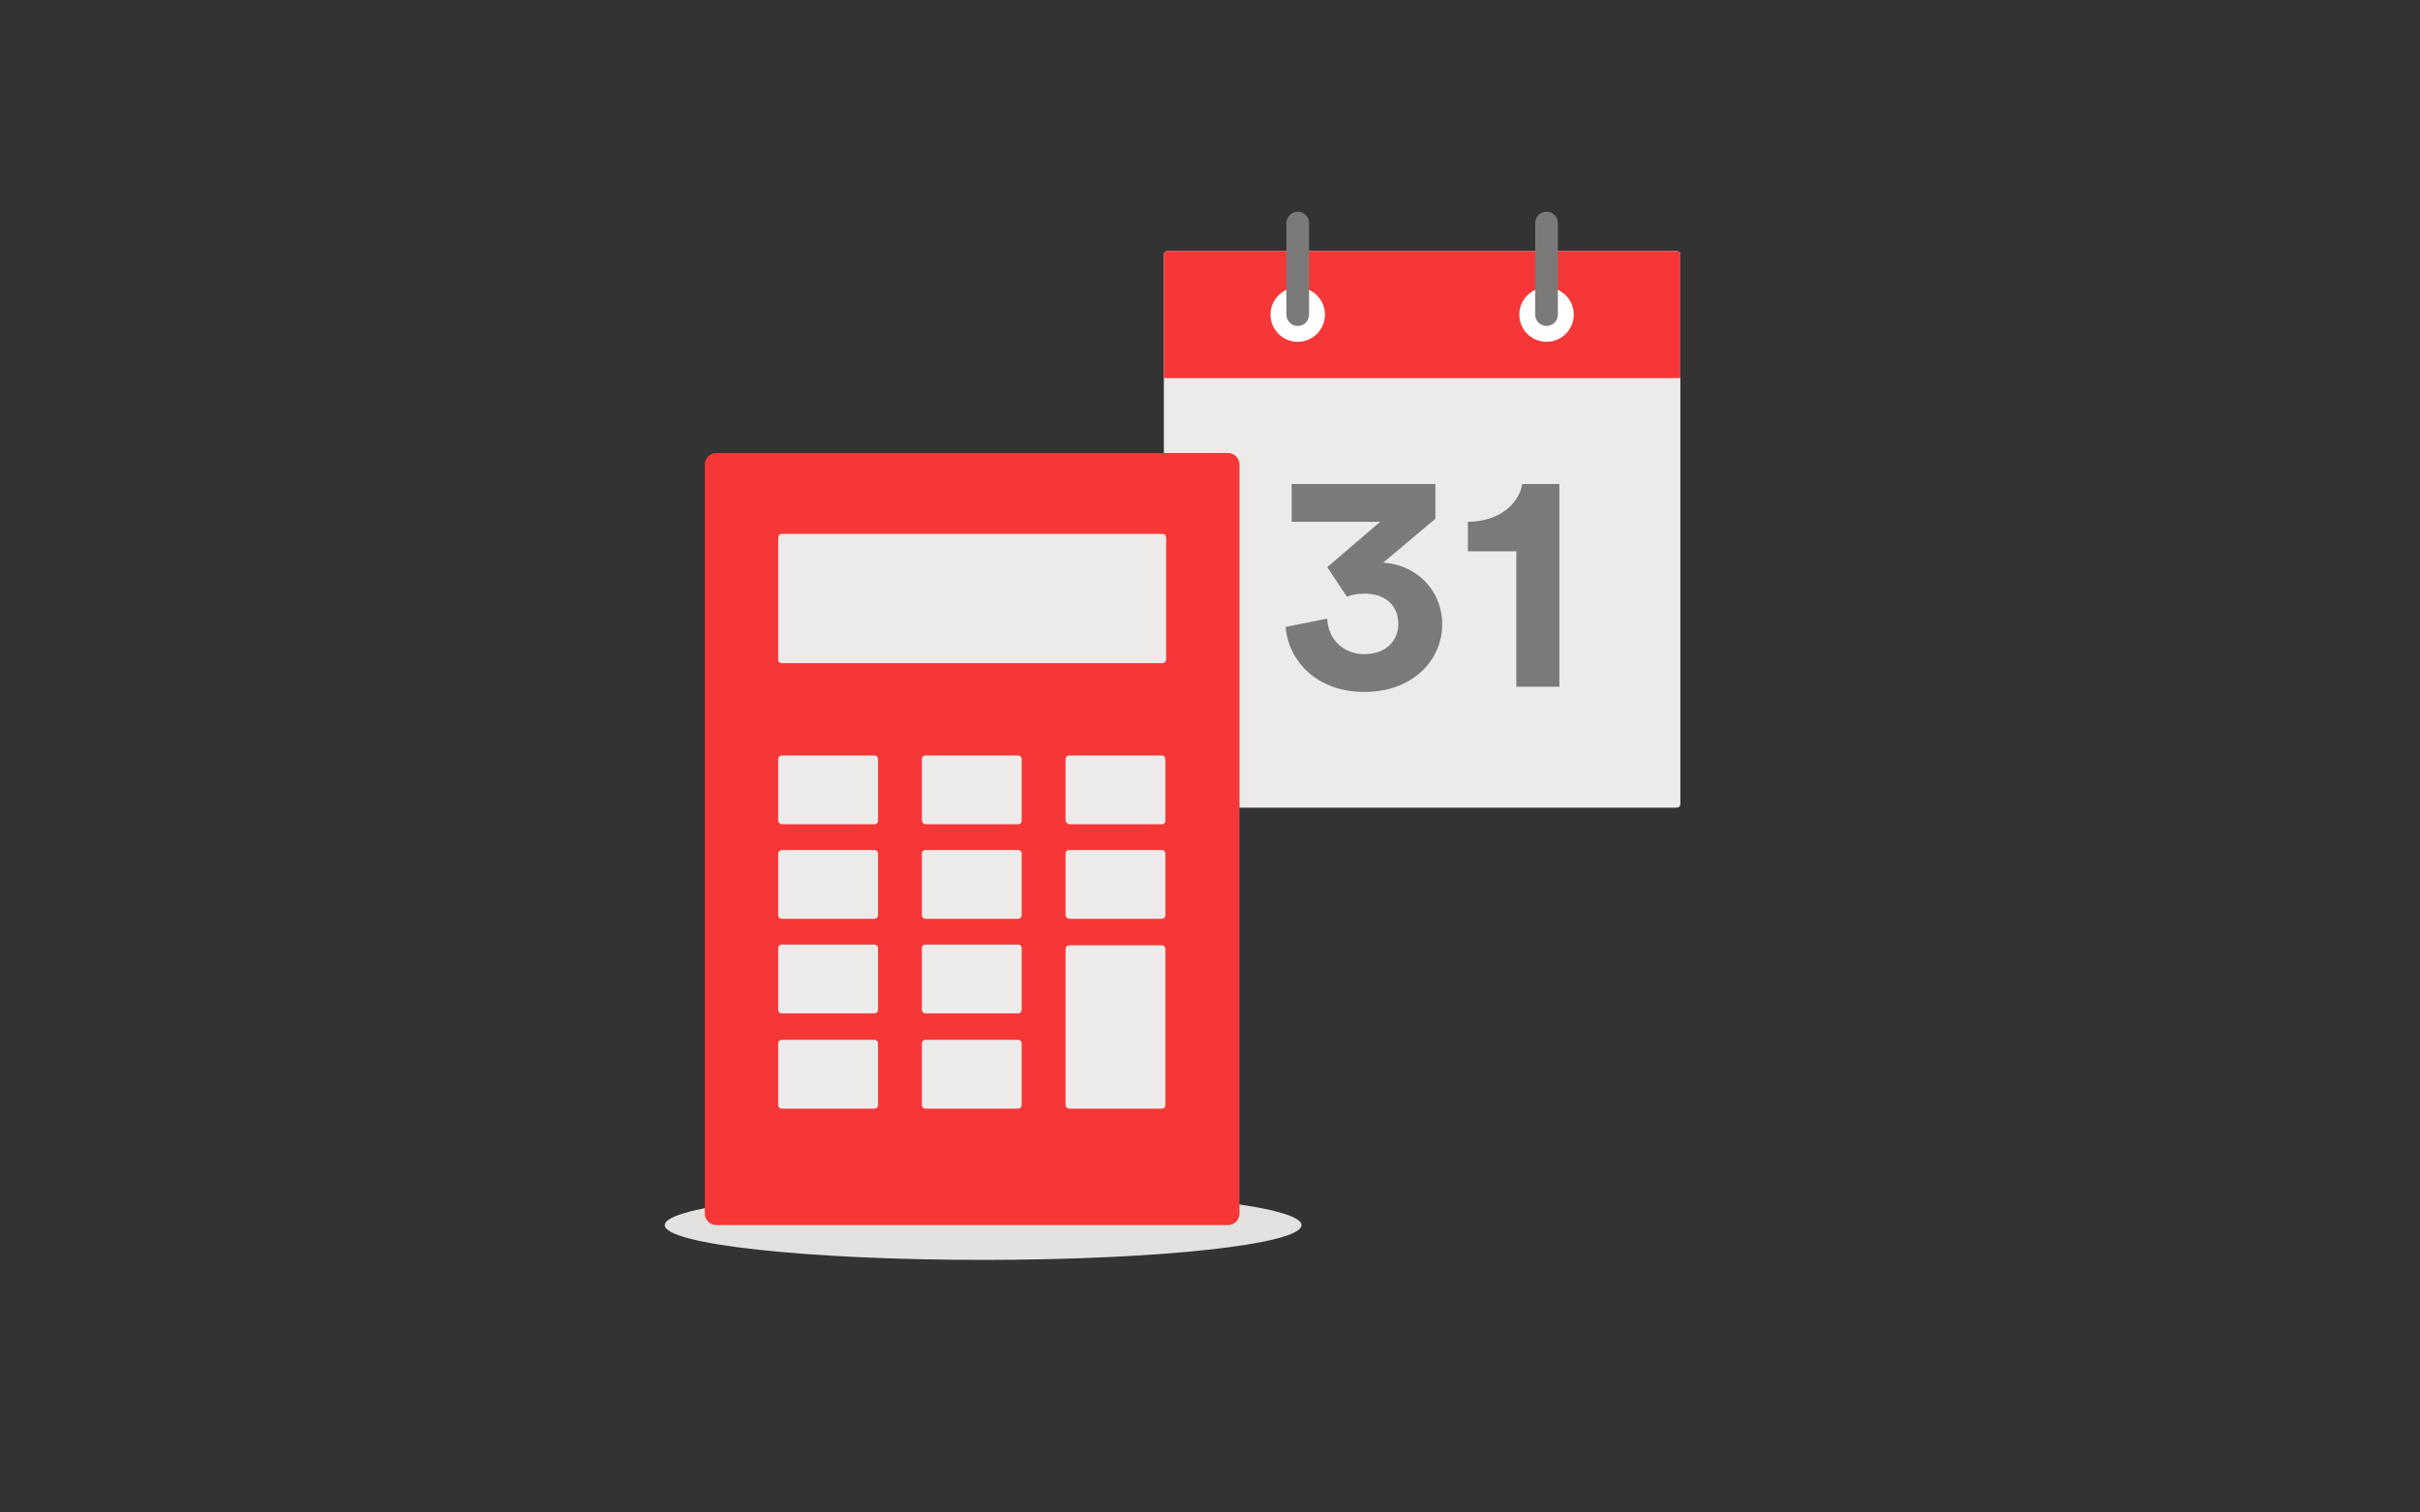 <?xml version="1.0" encoding="utf-8"?>
<!-- Generator: Adobe Illustrator 21.0.2, SVG Export Plug-In . SVG Version: 6.00 Build 0)  -->
<svg version="1.1" xmlns="http://www.w3.org/2000/svg" xmlns:xlink="http://www.w3.org/1999/xlink" x="0px" y="0px" width="320px"
	 height="200px" viewBox="0 0 320 200" style="enable-background:new 0 0 320 200;" xml:space="preserve">
<rect x="0" y="0" width="320" height="200" fill="#333333" stroke="none"/>
<style type="text/css">
	.st0{display:none;}
	.st1{display:inline;fill:#F6F4F2;}
	.st2{fill:#B5B1A9;}
	.st3{fill:#E3E2E0;}
	.st4{fill:#42413F;}
	.st5{fill:#F6F4F2;}
	.st6{fill:#2E2D2B;}
	.st7{fill:none;stroke:#D0CFCD;stroke-miterlimit:10;}
	
		.st8{opacity:0.5;fill:none;stroke:#B2B0AD;stroke-width:1.5;stroke-linecap:round;stroke-linejoin:round;stroke-miterlimit:10;stroke-dasharray:3,4.5;}
	.st9{fill:#ECEBE9;}
	.st10{fill:#F53737;}
	.st11{fill:#FFFFFF;}
	.st12{fill:none;stroke:#959189;stroke-width:1.5;stroke-linecap:round;stroke-linejoin:round;stroke-miterlimit:10;}
	.st13{fill:none;stroke:#7B7A78;stroke-width:3;stroke-linecap:round;stroke-linejoin:round;stroke-miterlimit:10;}
	.st14{fill:#7B7A78;}
	.st15{fill:#44423F;}
	.st16{fill:#F1F0EB;}
	.st17{fill:#312E28;}
	.st18{fill:none;stroke:#FFFFFF;stroke-miterlimit:10;}
	.st19{fill:none;stroke:#D0CFCD;stroke-width:1.5;stroke-miterlimit:10;}
	.st20{fill:none;stroke:#42413F;stroke-width:2;stroke-miterlimit:10;}
	.st21{fill:none;stroke:#FFFFFF;stroke-width:1.5;stroke-miterlimit:10;}
	.st22{fill:none;stroke:#42413F;stroke-width:3;stroke-miterlimit:10;}
	.st23{fill:#E1E0DA;}
	.st24{fill:none;stroke:#7B7A78;stroke-width:3;stroke-miterlimit:10;}
	.st25{fill:#5C5B59;}
	.st26{fill:#FFFEFD;stroke:#FFFEFD;stroke-width:0.25;stroke-miterlimit:10;}
	.st27{fill:#E9E7E5;}
	.st28{opacity:0.8;fill:#E9E7E5;}
	.st29{fill:#D0CFCD;}
	.st30{fill:#840606;}
	.st31{fill:#641D15;}
	.st32{fill:#FAC38A;}
	.st33{fill:#DFDFDF;}
	.st34{fill:none;stroke:#92908E;stroke-width:2;stroke-linecap:round;stroke-linejoin:round;stroke-miterlimit:10;}
	.st35{fill:#FDE1C4;}
	.st36{fill:#2B3E68;}
	.st37{opacity:0.2;fill:none;stroke:#641D15;stroke-linecap:round;stroke-linejoin:round;stroke-miterlimit:10;}
	.st38{fill:none;stroke:#C65C52;stroke-linecap:round;stroke-linejoin:round;stroke-miterlimit:10;}
	.st39{fill:none;stroke:#DFDFDF;stroke-width:0.75;stroke-linecap:round;stroke-miterlimit:10;}
	.st40{fill:#736963;}
	.st41{fill:#00255C;}
	.st42{fill:#F5F1EA;}
	.st43{fill:#19AB92;}
	.st44{fill:none;}
	.st45{fill:#0033A0;}
	.st46{fill:#106557;}
	.st47{fill:#003E9D;}
	.st48{fill:#B7866E;}
	.st49{fill:#92908E;}
	
		.st50{opacity:0.5;fill:none;stroke:#B2B1AF;stroke-width:1.5;stroke-linecap:round;stroke-linejoin:round;stroke-miterlimit:10;stroke-dasharray:2,3.5;}
	.st51{fill:#B2B1AF;}
	.st52{fill:none;stroke:#D0CFCD;stroke-width:1.25;stroke-linecap:round;stroke-linejoin:round;stroke-miterlimit:10;}
	.st53{fill:none;stroke:#D0CFCD;stroke-linecap:round;stroke-linejoin:round;stroke-miterlimit:10;}
	.st54{fill:none;stroke:#D0CFCD;stroke-width:2;stroke-miterlimit:10;}
	.st55{fill:none;stroke:#D0CFCD;stroke-width:2;stroke-linecap:round;stroke-linejoin:round;stroke-miterlimit:10;}
	.st56{fill:none;stroke:#D0CFCD;stroke-width:1.5;stroke-linecap:round;stroke-linejoin:round;stroke-miterlimit:10;}
	.st57{fill:#D0CFCD;stroke:#D0CFCD;stroke-miterlimit:10;}
	.st58{fill:#1C1B1A;}
	.st59{fill:#C65C52;}
	.st60{fill:#179781;}
	.st61{fill:#00317A;}
	.st62{fill:#001C42;}
	.st63{fill:#D31717;}
	.st64{fill:none;stroke:#92908E;stroke-width:1.5;stroke-linecap:round;stroke-linejoin:round;stroke-miterlimit:10;}
	.st65{fill:#95938F;}
	.st66{fill:none;stroke:#B2B1AF;stroke-width:2;stroke-miterlimit:10;}
	.st67{fill:none;stroke:#B2B1AF;stroke-width:3;stroke-linejoin:round;stroke-miterlimit:10;}
	.st68{fill:none;stroke:#42413F;stroke-width:1.5;stroke-miterlimit:10;}
	.st69{fill:none;stroke:#FFFFFF;stroke-width:1.5;stroke-linejoin:round;stroke-miterlimit:10;}
	.st70{fill:#E7E7E2;}
	.st71{fill:#D1CFCA;}
	
		.st72{opacity:0.5;fill:none;stroke:#B2B1AF;stroke-width:1.5;stroke-linecap:round;stroke-linejoin:round;stroke-miterlimit:10;stroke-dasharray:2,4;}
	.st73{fill:#19AB92;stroke:#641D15;stroke-width:2;stroke-miterlimit:10;}
	.st74{fill:none;stroke:#92908E;stroke-miterlimit:10;}
	.st75{fill:none;stroke:#840606;stroke-miterlimit:10;}
	.st76{fill:#D4D0C8;}
	.st77{fill:none;stroke:#92908E;stroke-width:2.5;stroke-miterlimit:10;}
	.st78{fill:#19AB92;stroke:#641D15;stroke-width:1.25;stroke-miterlimit:10;}
	.st79{fill:#FEEBD9;}
	.st80{opacity:0.8;fill:#D0CFCD;}
	.st81{fill:#B80A0A;stroke:#B80A0A;stroke-width:2;stroke-linecap:round;stroke-linejoin:round;stroke-miterlimit:10;}
	.st82{fill:#B80A0A;}
	.st83{fill:none;stroke:#B2B1AF;stroke-width:2.5;stroke-miterlimit:10;}
	.st84{fill:#2A2826;}
	.st85{fill:#043A99;}
	.st86{opacity:0.5;}
	.st87{fill:none;stroke:#B2B1AF;stroke-width:1.5;stroke-linecap:round;stroke-linejoin:round;}
	.st88{fill:none;stroke:#B2B1AF;stroke-width:1.5;stroke-linecap:round;stroke-linejoin:round;stroke-dasharray:1.985,3.971;}
	.st89{fill:none;stroke:#B2B1AF;stroke-width:1.5;stroke-linecap:round;stroke-linejoin:round;stroke-dasharray:1.97,3.939;}
	.st90{fill:#B80A0A;stroke:#D31717;stroke-width:2;stroke-linecap:round;stroke-linejoin:round;stroke-miterlimit:10;}
	.st91{fill:none;stroke:#B2B1AF;stroke-width:1.5;stroke-linecap:round;stroke-linejoin:round;stroke-dasharray:2.02,3.535;}
	.st92{fill:none;stroke:#B2B1AF;stroke-width:1.5;stroke-linecap:round;stroke-linejoin:round;stroke-dasharray:2.002,3.503;}
	.st93{fill:#D0CFCD;stroke:#E3E2E0;stroke-width:2;stroke-miterlimit:10;}
	.st94{fill:#D0CFCD;stroke:#E3E2E0;stroke-width:1.5;stroke-miterlimit:10;}
	
		.st95{opacity:0.5;fill:none;stroke:#B2B0AD;stroke-width:1.5;stroke-linecap:round;stroke-linejoin:round;stroke-miterlimit:10;stroke-dasharray:2,4;}
	.st96{fill:none;stroke:#F53737;stroke-width:1.5;stroke-linecap:round;stroke-linejoin:round;stroke-miterlimit:10;}
	.st97{fill:none;stroke:#5E5C59;stroke-width:1.5;stroke-linecap:round;stroke-linejoin:round;stroke-miterlimit:10;}
	.st98{fill:#C78E63;}
	.st99{opacity:0.9;fill:#FDE1C4;}
	.st100{opacity:0.3;fill:none;stroke:#3F0C0B;stroke-linecap:round;stroke-linejoin:round;stroke-miterlimit:10;}
	.st101{fill:none;stroke:#A04747;stroke-linecap:round;stroke-linejoin:round;stroke-miterlimit:10;}
	.st102{fill:#3A0603;}
	.st103{fill:none;stroke:#95938F;stroke-width:1.5;stroke-linecap:round;stroke-linejoin:round;stroke-miterlimit:10;}
	.st104{fill:#431004;}
	.st105{opacity:0.8;}
</style>
<g id="Bakgrun" class="st0">
</g>
<g id="Artowrk">
	<g>
		<ellipse class="st3" cx="130" cy="162" rx="42.1" ry="4.6"/>
		<g>
			<path class="st9" d="M221.7,106.8h-67.3c-0.3,0-0.5-0.2-0.5-0.5V33.7c0-0.3,0.2-0.5,0.5-0.5h67.3c0.3,0,0.5,0.2,0.5,0.5v72.6
				C222.2,106.6,222,106.8,221.7,106.8z"/>
			<path class="st10" d="M153.9,50V33.7c0-0.3,0.2-0.5,0.5-0.5h67.3c0.3,0,0.5,0.2,0.5,0.5V50"/>
			<g>
				<g>
					<g>
						<circle class="st11" cx="204.5" cy="41.6" r="3.6"/>
						<line class="st13" x1="204.5" y1="41.6" x2="204.5" y2="29.5"/>
					</g>
					<g>
						<circle class="st11" cx="171.6" cy="41.6" r="3.6"/>
						<line class="st13" x1="171.6" y1="41.6" x2="171.6" y2="29.5"/>
					</g>
				</g>
			</g>
			<g>
				<path class="st14" d="M175.5,75l7-6h-11.7V64h19v4.6l-6.9,5.8c4,0.2,7.8,3.3,7.8,8.2c0,4.6-3.8,8.9-10.3,8.9
					c-6.2,0-10-4-10.4-8.6l5.5-1.1c0.1,2.7,2.1,4.7,4.9,4.7c2.9,0,4.5-1.8,4.5-4c0-2.5-1.8-4-4.4-4c-1.2,0-1.9,0.2-2.4,0.4L175.5,75
					z"/>
				<path class="st14" d="M200.5,90.8V72.9h-6.4V69c3.9,0,6.7-2.2,7.2-5h4.9v26.8H200.5z"/>
			</g>
			<g>
				<path class="st10" d="M162.4,162H94.7c-0.8,0-1.5-0.7-1.5-1.5V61.4c0-0.8,0.7-1.5,1.5-1.5h67.7c0.8,0,1.5,0.7,1.5,1.5v99.1
					C163.9,161.3,163.2,162,162.4,162z"/>
				<g>
					<path class="st9" d="M153.7,87.7h-50.3c-0.3,0-0.5-0.2-0.5-0.5V71.1c0-0.3,0.2-0.5,0.5-0.5h50.3c0.3,0,0.5,0.2,0.5,0.5v16.1
						C154.2,87.5,153.9,87.7,153.7,87.7z"/>
					<g>
						<g>
							<path class="st9" d="M121.9,108.5v-8.1c0-0.3,0.2-0.5,0.5-0.5h12.2c0.3,0,0.5,0.2,0.5,0.5l0,8.1c0,0.3-0.2,0.5-0.5,0.5
								l-12.2,0C122.1,109,121.9,108.7,121.9,108.5z"/>
						</g>
						<g>
							<path class="st9" d="M121.9,121v-8.1c0-0.3,0.2-0.5,0.5-0.5h12.2c0.3,0,0.5,0.2,0.5,0.5l0,8.1c0,0.3-0.2,0.5-0.5,0.5h-12.2
								C122.1,121.5,121.9,121.3,121.9,121z"/>
						</g>
						<g>
							<path class="st9" d="M121.9,133.5v-8.1c0-0.3,0.2-0.5,0.5-0.5h12.2c0.3,0,0.5,0.2,0.5,0.5l0,8.1c0,0.3-0.2,0.5-0.5,0.5h-12.2
								C122.1,134,121.9,133.8,121.9,133.5z"/>
						</g>
						<g>
							<path class="st9" d="M121.9,146.1V138c0-0.3,0.2-0.5,0.5-0.5h12.2c0.3,0,0.5,0.2,0.5,0.5l0,8.1c0,0.3-0.2,0.5-0.5,0.5h-12.2
								C122.1,146.6,121.9,146.4,121.9,146.1z"/>
						</g>
					</g>
					<g>
						<g>
							<path class="st9" d="M102.9,108.5v-8.1c0-0.3,0.2-0.5,0.5-0.5h12.2c0.3,0,0.5,0.2,0.5,0.5v8.1c0,0.3-0.2,0.5-0.5,0.5l-12.2,0
								C103.1,109,102.9,108.7,102.9,108.5z"/>
						</g>
						<g>
							<path class="st9" d="M102.9,121v-8.1c0-0.3,0.2-0.5,0.5-0.5h12.2c0.3,0,0.5,0.2,0.5,0.5v8.1c0,0.3-0.2,0.5-0.5,0.5h-12.2
								C103.1,121.5,102.9,121.3,102.9,121z"/>
						</g>
						<g>
							<path class="st9" d="M102.9,133.5v-8.1c0-0.3,0.2-0.5,0.5-0.5h12.2c0.3,0,0.5,0.2,0.5,0.5v8.1c0,0.3-0.2,0.5-0.5,0.5h-12.2
								C103.1,134,102.9,133.8,102.9,133.5z"/>
						</g>
						<g>
							<path class="st9" d="M102.9,146.1V138c0-0.3,0.2-0.5,0.5-0.5h12.2c0.3,0,0.5,0.2,0.5,0.5v8.1c0,0.3-0.2,0.5-0.5,0.5h-12.2
								C103.1,146.6,102.9,146.4,102.9,146.1z"/>
						</g>
					</g>
					<g>
						<g>
							<path class="st9" d="M140.9,108.5v-8.1c0-0.3,0.2-0.5,0.5-0.5h12.2c0.3,0,0.5,0.2,0.5,0.5v8.1c0,0.3-0.2,0.5-0.5,0.5l-12.2,0
								C141.2,109,140.9,108.7,140.9,108.5z"/>
						</g>
						<g>
							<path class="st9" d="M140.9,121v-8.1c0-0.3,0.2-0.5,0.5-0.5h12.2c0.3,0,0.5,0.2,0.5,0.5v8.1c0,0.3-0.2,0.5-0.5,0.5h-12.2
								C141.2,121.5,140.9,121.3,140.9,121z"/>
						</g>
						<g>
							<path class="st9" d="M140.9,146.1v-20.6c0-0.3,0.2-0.5,0.5-0.5h12.2c0.3,0,0.5,0.2,0.5,0.5v20.6c0,0.3-0.2,0.5-0.5,0.5h-12.2
								C141.2,146.6,140.9,146.4,140.9,146.1z"/>
						</g>
					</g>
				</g>
			</g>
		</g>
	</g>
</g>
</svg>
